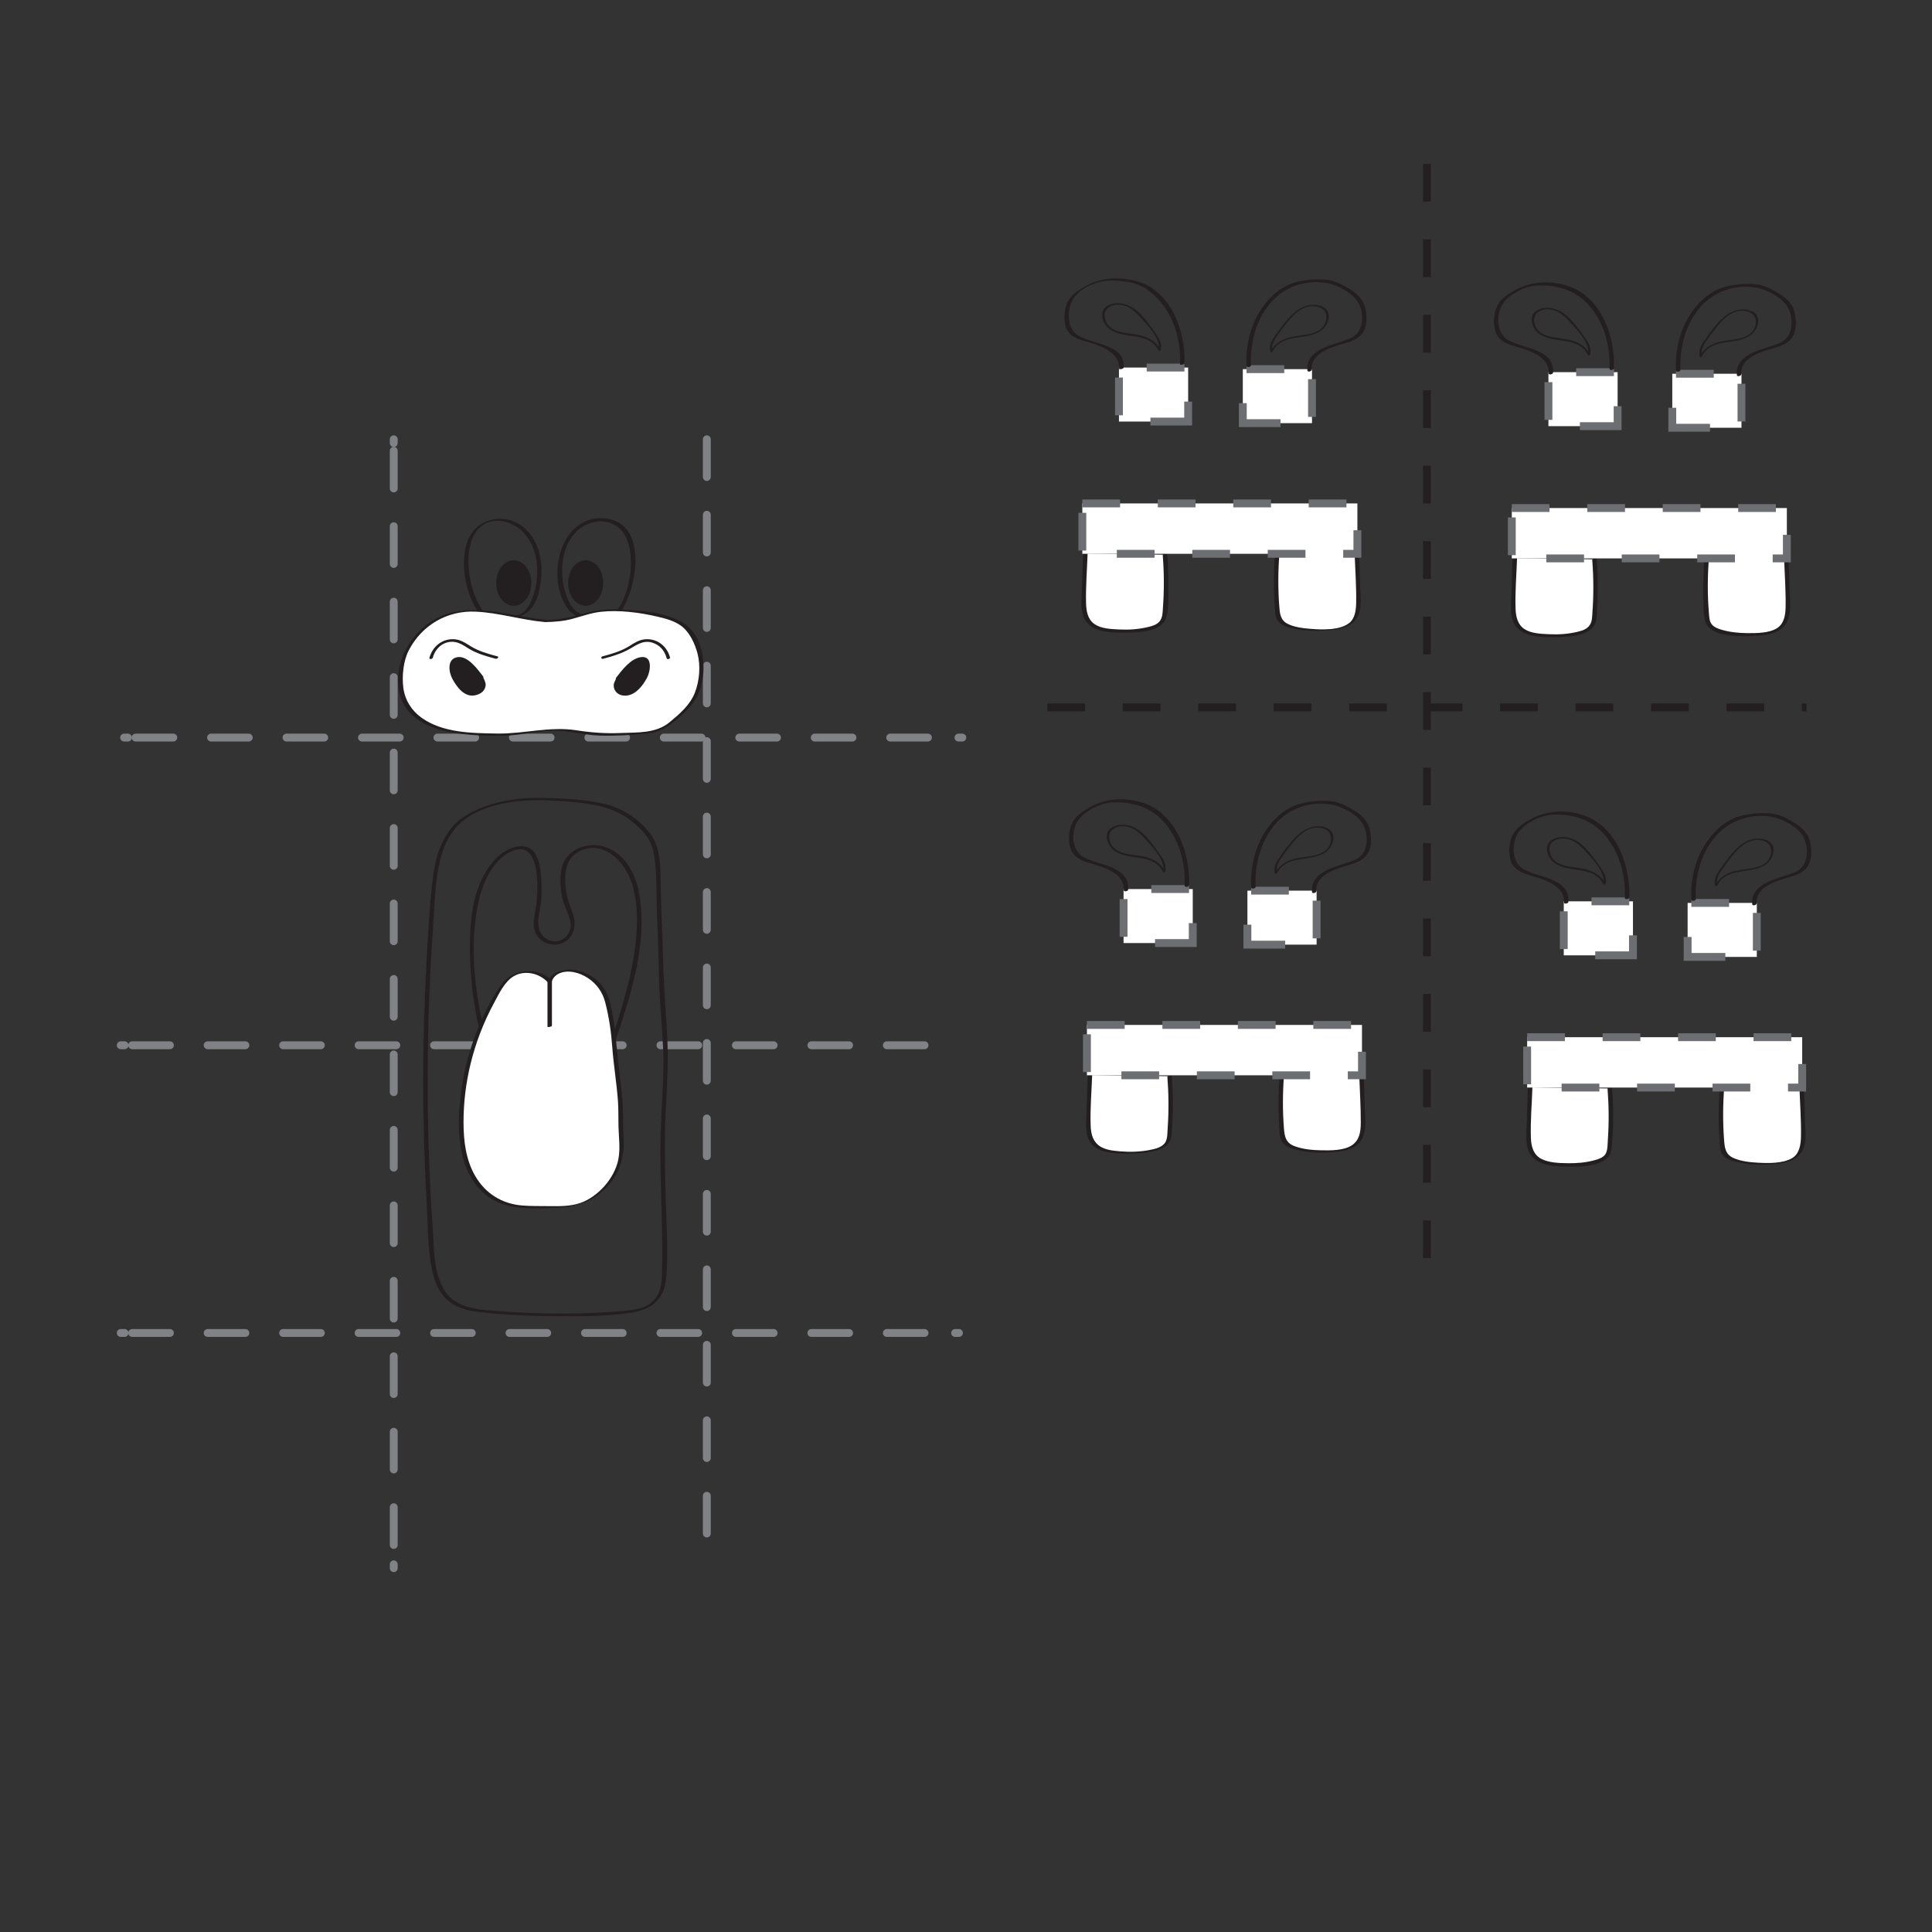 <?xml version="1.0" encoding="UTF-8"?>
<!DOCTYPE svg PUBLIC "-//W3C//DTD SVG 1.1//EN" "http://www.w3.org/Graphics/SVG/1.1/DTD/svg11.dtd">
<!-- Creator: CorelDRAW 2019 (64-Bit) -->
<svg xmlns="http://www.w3.org/2000/svg" xml:space="preserve" width="3.413in" height="3.413in" version="1.1" style="shape-rendering:geometricPrecision; text-rendering:geometricPrecision; image-rendering:optimizeQuality; fill-rule:evenodd; clip-rule:evenodd"
viewBox="0 0 3413.33 3413.33"
 xmlns:xlink="http://www.w3.org/1999/xlink">
 <rect x="0" y="0" width="3413.33" height="3413.33" fill="#333333" stroke="none"/>
 <defs>
  <style type="text/css">
   <![CDATA[
    .str1 {stroke:#808285;stroke-width:13.89;stroke-linecap:round;stroke-miterlimit:10}
    .str2 {stroke:#231F20;stroke-width:13.89;stroke-miterlimit:10;stroke-dasharray:66.661 66.661}
    .str3 {stroke:#6D6E71;stroke-width:13.89;stroke-miterlimit:10;stroke-dasharray:66.661 66.661}
    .str0 {stroke:#808285;stroke-width:13.89;stroke-linecap:round;stroke-miterlimit:10;stroke-dasharray:66.661 66.661}
    .fil0 {fill:none}
    .fil2 {fill:none;fill-rule:nonzero}
    .fil1 {fill:#231F20;fill-rule:nonzero}
    .fil3 {fill:white;fill-rule:nonzero}
   ]]>
  </style>
 </defs>
 <g id="Layer_x0020_1">
  <rect class="fil0" x="-0" y="-0" width="3413.33" height="3413.33"/>
  <path class="fil1" d="M1091.28 1088.33c35.52,-42.93 57.05,-169.84 -26.72,-172.69 -77.33,-2.63 -99.78,107 -61.48,159.63 10.95,15.06 26.67,17.32 44.22,18.84 12.41,1.07 32.98,3.96 43.31,-5.16 3.98,-3.52 -2.3,-5.9 -5.15,-3.37 -5.83,5.15 -18.35,3.9 -25.68,3.65 -8.97,-0.31 -18.11,-1.16 -26.94,-2.83 -15.94,-3.01 -24.77,-15.2 -30.44,-29.48 -14.43,-36.3 -13.7,-86.7 14.6,-116.28 17.82,-18.62 47.42,-26.46 70.45,-12.3 17.78,10.93 24.7,32.2 26.6,51.93 3.39,35.26 -6.46,78.34 -29.28,105.91 -3.13,3.79 4.35,4.78 6.52,2.15z"/>
  <path class="fil1" d="M1065.71 1030.01c0,22.21 -13.89,40.22 -31.02,40.22 -17.13,0 -31.02,-18.01 -31.02,-40.22 0,-22.21 13.89,-40.22 31.02,-40.22 17.13,0 31.02,18.01 31.02,40.22z"/>
  <path class="fil1" d="M858.06 1085.88c-21.98,-26.57 -31.5,-66.67 -30.19,-100.65 0.7,-18.21 5.22,-38.44 18.4,-51.9 21.96,-22.42 57.31,-13.74 77.33,6.17 29.63,29.49 30.89,79.92 17.16,117.09 -5.28,14.29 -13.04,27.34 -29.12,30.97 -12.76,2.88 -42.58,8.05 -53.58,-1.67 -1.65,-1.46 -8.78,1.52 -7.38,2.76 8.81,7.78 26.8,5.45 37.46,4.74 13.43,-0.9 29.07,-1.56 40.54,-9.44 23.8,-16.34 28.39,-54.48 27.91,-80.36 -0.75,-40.44 -24.31,-83.56 -68.62,-86.72 -35.5,-2.54 -60.76,21.15 -66.44,55.33 -6.37,38.35 4.17,86.26 29.14,116.45 1.31,1.57 8.75,-1.1 7.38,-2.76z"/>
  <path class="fil1" d="M876.67 1030.01c0,22.21 13.89,40.22 31.02,40.22 17.13,0 31.02,-18.01 31.02,-40.22 0,-22.21 -13.89,-40.22 -31.02,-40.22 -17.13,0 -31.02,18.01 -31.02,40.22z"/>
  <line class="fil2 str0" x1="1248.78" y1="776.1" x2="1248.78" y2= "2770.55" />
  <line class="fil2 str1" x1="695.64" y1="776.1" x2="695.64" y2= "782.87" />
  <line class="fil2 str0" x1="695.64" y1="796.35" x2="695.64" y2= "2757.04" />
  <line class="fil2 str1" x1="695.64" y1="2763.77" x2="695.64" y2= "2770.55" />
  <line class="fil2 str1" x1="213.33" y1="1846.68" x2="220.1" y2= "1846.68" />
  <line class="fil2 str0" x1="233.56" y1="1846.68" x2="1680.69" y2= "1846.68" />
  <line class="fil2 str1" x1="213.33" y1="2355.02" x2="220.1" y2= "2355.02" />
  <line class="fil2 str0" x1="233.56" y1="2355.02" x2="1680.69" y2= "2355.02" />
  <line class="fil2 str1" x1="1687.42" y1="2355.02" x2="1694.19" y2= "2355.02" />
  <line class="fil2 str1" x1="219.28" y1="1303.11" x2="226.06" y2= "1303.11" />
  <line class="fil2 str0" x1="239.52" y1="1303.11" x2="1686.63" y2= "1303.11" />
  <line class="fil2 str1" x1="1693.37" y1="1303.11" x2="1700.14" y2= "1303.11" />
  <path class="fil1" d="M801.11 1458.5c-23.25,26.76 -32,58.38 -36.33,92.95 -5.86,46.71 -8.16,93.83 -10.83,140.8 -5.56,97.78 -7.36,195.77 -5.45,293.69 0.96,49.31 2.87,98.6 5.72,147.84 2.41,41.54 1,87.48 13.89,127.5 11.52,35.76 38,51.65 74.09,56.17 46.44,5.81 93.7,7.7 140.47,7.89 44.54,0.18 91.45,0.74 135.49,-6.73 33.6,-5.71 55.49,-23.96 58.7,-59.12 4.2,-46.07 0.65,-93.71 -0.6,-139.88 -1.41,-51.79 -2.69,-103.6 -0.08,-155.38 2.35,-46.63 5.22,-92.75 2.31,-139.44 -2.99,-47.99 -6.37,-95.6 -7.39,-143.71 -0.87,-40.85 -3.58,-81.47 -3.94,-122.33 -0.25,-29.02 -0.17,-62.93 -19.09,-86.82 -20.41,-25.76 -48.48,-44.1 -80.32,-51.69 -35.48,-8.46 -72.54,-9.47 -108.84,-10.56 -42.49,-1.28 -88.29,6.02 -126.28,25.59 -11.74,6.05 -22.5,13.55 -31.53,23.23 -3.17,3.39 4.46,3.43 6.33,1.43 31.57,-33.85 88.03,-44.87 132.78,-46 27.5,-0.7 55.9,1.3 83.22,4.24 37.33,4.02 70.26,12.49 98.89,37.84 11.36,10.06 22.51,21.37 28.12,35.72 5.38,13.73 7.09,28.79 8.04,43.4 2.12,32.7 1.06,65.52 2.98,98.26 2.56,43.59 1.55,87.31 4.4,130.89 3,46.01 7.63,91.53 5.84,137.73 -1.72,44.35 -5.06,88.48 -4.95,132.89 0.11,43.31 1.81,86.6 2.74,129.9 0.53,24.94 0.82,49.9 0.36,74.85 -0.35,19.39 -0.25,41.86 -14.09,57.11 -14.03,15.46 -36.33,17.91 -56.02,19.57 -23.69,2 -47.46,3.2 -71.22,3.86 -45.52,1.25 -91.11,0.22 -136.53,-3.1 -39.57,-2.89 -88.61,-1.79 -109.57,-42.1 -16.8,-32.3 -15.8,-73.1 -18.18,-108.44 -3,-44.73 -5.22,-89.52 -6.67,-134.33 -2.95,-92.12 -2.58,-184.34 1.1,-276.43 1.79,-44.68 4.45,-89.33 7.37,-133.94 2.45,-37.58 3.87,-77.6 14.84,-113.91 5.41,-17.91 14.28,-33.92 26.54,-48.03 3.06,-3.52 -4.52,-3.51 -6.33,-1.43z"/>
  <path class="fil1" d="M859.71 1836.89c-20.33,-76.41 -31.46,-163.22 -14.7,-241.43 7.18,-33.46 23.93,-74.81 57,-90.61 54.38,-25.98 49.17,69.07 44.88,97.44 -2.46,16.3 -8.13,34.52 1.3,49.73 6.68,10.78 19.28,17.17 31.87,16.92 29.33,-0.58 41.34,-30.02 32.02,-54.55 -8.02,-21.08 -13.92,-39.16 -13.72,-62.19 0.19,-22.62 8.28,-42.55 30.89,-50.76 42.14,-15.31 77.05,25.13 87.85,61.39 13.56,45.47 8.47,96.91 -0.19,142.83 -9.13,48.37 -24.62,95.22 -40.13,141.83 -1.1,3.29 6.89,2.37 7.92,-0.73 28.28,-84.98 61.16,-179.3 44.1,-270.07 -6.48,-34.49 -25.87,-70.07 -61.54,-80.98 -25.95,-7.93 -59.06,1.97 -71.27,27.62 -7.82,16.41 -6.51,37.43 -4.04,55 1.6,11.34 5.31,21.45 9.72,31.94 4.23,10.1 8.64,21.02 5.5,32.09 -4.6,16.27 -21.8,25.17 -37.38,18.65 -14.45,-6.05 -19.7,-20.22 -18.8,-34.98 0.66,-10.78 3.64,-21.32 4.78,-32.05 1.26,-11.85 1.16,-23.79 0.68,-35.68 -1.12,-27.56 -5.29,-69.65 -43.54,-62.52 -30.73,5.72 -53.19,37.17 -64.56,64.04 -16.55,39.09 -18.72,82.95 -18.09,124.85 0.79,52.16 8.19,103.93 21.6,154.32 0.89,3.32 8.74,1.23 7.85,-2.1z"/>
  <path class="fil3" d="M1073.12 1769.55c-6.27,-28.43 -32.92,-51.51 -63.06,-54.61 -15.7,-1.62 -34.76,4.28 -38.75,18.96 -17.81,-20.54 -54.47,-22.22 -74.46,-3.43 -5.6,5.27 -9.86,11.7 -13.89,18.15 -43.87,70.17 -67.61,151.71 -67.94,233.34 -0.11,28.33 2.66,57.16 13.91,83.3 11.25,26.14 31.89,49.49 59.42,59.61 15.78,5.8 33,7.06 49.93,7.06 29.7,-0.01 69.21,3.85 95.86,-8.86 26.65,-12.71 53.72,-42.2 60.93,-69.87 6.6,-25.37 0.85,-48.96 1.56,-75.09 1.13,-41.89 -6.52,-74.04 -10.68,-125.7 -1.08,-13.43 -1.73,-31.4 -4.51,-46.44 -3.02,-16.31 -8.3,-36.42 -8.3,-36.42z"/>
  <path class="fil1" d="M1077.04 1768.5c-7.14,-28.18 -31.1,-49.84 -59.84,-54.54 -17.72,-2.89 -42.93,1.57 -49.77,20.64 2.53,-0.68 5.05,-1.35 7.57,-2.03 -16.81,-17.87 -43.97,-20.87 -66.07,-11.66 -13.62,5.67 -22.13,16.21 -29.85,28.41 -11.44,18.09 -21.41,37.18 -30.04,56.76 -15.95,36.19 -27.09,74.46 -33.02,113.57 -6.02,39.71 -8.57,82.67 0.89,122.04 7.97,33.17 27.33,64.88 58.62,80.54 31.5,15.77 72.76,12.67 107.04,11.67 29.61,-0.87 55.98,-7.43 78.97,-26.89 29.56,-25.02 42.07,-56.25 40.3,-94.57 -1.02,-22.13 -0.53,-44.32 -2,-66.41 -1.34,-20.16 -4.22,-40.18 -6.55,-60.24 -4.61,-39.64 -6.13,-78.46 -16.26,-117.27 -0.43,-1.64 -8.3,0.41 -7.85,2.1 6.85,26.28 10.52,52.04 12.52,79.09 2.34,31.58 7.58,62.85 9.99,94.42 1.15,15.16 0.64,30.21 0.98,45.39 0.45,19.78 3.62,39.73 -0.35,59.37 -6.6,32.59 -35.46,65.35 -66.78,76.34 -17.58,6.17 -37.12,5.89 -55.52,5.67 -15.84,-0.2 -31.93,0.17 -47.7,-1.15 -35.35,-2.94 -64.41,-20.96 -82.43,-51.59 -16.78,-28.51 -20.88,-62.35 -20.95,-94.86 -0.08,-35.25 4.26,-70.5 12.68,-104.73 9.05,-36.84 22.81,-72.52 40.82,-105.91 8.79,-16.3 18.94,-38.69 35.6,-48.19 19.5,-11.11 44.78,-4.94 59.56,10.77 1.14,1.22 7.04,-0.56 7.57,-2.03 5.32,-14.84 23.38,-18.51 37.49,-15.88 9.44,1.76 18.48,5.56 26.46,10.89 15.08,10.07 25.62,24.86 30.07,42.4 0.41,1.63 8.28,-0.39 7.85,-2.1z"/>
  <path class="fil1" d="M967.27 1734.18l0 79.94c0,1.07 7.85,0.02 7.85,-2.1l0 -79.94c0,-1.07 -7.85,-0.02 -7.85,2.11z"/>
  <path class="fil3" d="M965.09 1097.22c-84.67,-6.91 -162.81,-51.94 -231.46,29.35 -5.73,6.78 -15.67,21.74 -18.52,29.93 -2.59,7.43 -3.38,14.69 -4.88,22.41 -4.11,21.13 -3.6,43.95 6.32,63.06 15.76,30.35 51.3,44.83 85.02,50.53 28.16,4.76 56.85,5.13 85.4,5.48 31.91,0.4 64.5,-9.07 96.41,-9.03 28.58,0.04 56.48,9.65 85.04,8.86 22.67,-0.62 45.34,-1.59 67.98,-3.02 9.85,-0.63 19.89,-1.38 29.04,-5.06 9.75,-3.93 17.89,-10.93 25.84,-17.8 14.28,-12.36 28.92,-25.17 37.36,-42.07 7.72,-15.44 9.62,-33.09 10.46,-50.34 1.19,-24.49 -9.45,-49.73 -24.94,-68.74 -20.38,-25 -97.83,-31.71 -130.07,-32.52 -52.41,-1.32 -66.3,20.28 -118.71,18.96l-0.3 0z"/>
  <path class="fil1" d="M967.58 1095.38c-75.28,-6.67 -156.97,-43.39 -221.54,14.73 -33.74,30.37 -53.4,79.77 -37.1,124.5 14.85,40.75 60.94,55.98 100.11,61.22 26.73,3.57 54.38,4.55 81.35,3.98 29,-0.6 57.34,-8.19 86.33,-8.94 27.87,-0.72 54.78,7.95 82.53,8.75 28.25,0.81 57.79,-0.83 85.89,-3.8 21.6,-2.28 36.44,-12.37 52.51,-26.43 17.13,-14.98 33.23,-30.87 40,-53.23 11.42,-37.66 5.79,-94.22 -31.59,-116.36 -31.42,-18.61 -74.49,-21.31 -110.11,-23.04 -20.08,-0.97 -39.6,0.41 -59.04,5.71 -23.86,6.49 -45.17,12.38 -70.2,12.88 -2.47,0.05 -8.47,3.83 -3.25,3.73 16.25,-0.32 31.7,-1.5 47.49,-5.66 16.82,-4.44 33.04,-10.6 50.46,-12.52 32.57,-3.59 68.94,1.27 100.69,8.68 13.96,3.26 29.04,7.35 40.86,15.79 15.22,10.88 24.76,31.65 29.37,49.28 5.72,21.89 3.45,48.3 -4.77,69.35 -8.48,21.67 -27.05,37.47 -44.51,51.95 -24.23,20.11 -56.89,17.89 -86.86,19.09 -26.65,1.07 -51.46,-0.74 -77.77,-4.82 -47.37,-7.35 -92.59,6.46 -139.91,5.74 -44.59,-0.68 -96.33,-0.91 -134.13,-28.19 -17.7,-12.78 -29.07,-31.33 -31.85,-53.06 -2.62,-20.39 0.1,-47.49 9.8,-66.03 23.16,-44.29 67.59,-70.13 117.19,-68.07 41.54,1.72 81.73,14.77 123.09,18.43 2.02,0.18 9.08,-3.31 4.96,-3.67z"/>
  <path class="fil1" d="M850.45 1197.16c-7.98,-10.64 -17.28,-20.3 -27.62,-28.67 -2.98,-2.41 -6.15,-4.77 -9.83,-5.83 -3.69,-1.06 -8.04,-0.58 -10.77,2.11 -1.26,1.24 -2.08,2.85 -2.72,4.5 -2.9,7.57 -1.94,16.21 1.09,23.74 3.03,7.52 7.96,14.11 13.08,20.4 4.41,5.42 9.31,10.91 15.91,13.2 7.61,2.64 16.9,0.01 21.57,-6.57 4.67,-6.57 3.89,-16.6 -2.1,-22.01l1.39 -0.87z"/>
  <path class="fil1" d="M854.38 1196.11c-9.83,-12.74 -27.48,-37.83 -45.86,-35.15 -18.88,2.75 -16.1,25.79 -9.21,38.56 7.79,14.42 21.24,32.61 39.72,28.96 4.89,-0.97 10.16,-3.04 13.73,-6.61 3.36,-3.35 5.33,-7.82 5.35,-12.6 0,-2.87 -3.88,-12.61 -4.68,-12.11 3.14,-1.96 -4.62,-0.8 -5.94,0.02 -0.46,0.29 -0.93,0.58 -1.39,0.87 -0.01,0.01 -1.22,0.73 -0.95,1.04 3.11,3.57 5.14,7.42 5.12,12.29 -0.06,8.7 -3.39,9.49 -11.53,10.98 -8.16,1.49 -7.86,2.61 -12.85,-1.36 -8.76,-6.98 -17.23,-18.57 -21.35,-29.04 -4,-10.19 -5.58,-33.64 11.54,-24.52 11.81,6.3 22.5,20.46 30.46,30.78 1.35,1.75 8.26,-1.57 7.85,-2.11z"/>
  <path class="fil1" d="M878.94 1159.64c-16.52,-4.43 -33.11,-9 -47.75,-18.15 -9.93,-6.21 -18.29,-11.96 -30.44,-12.23 -20.63,-0.45 -36.93,13.72 -42.11,33.1 -0.79,2.95 5.25,2.35 5.98,-0.38 3.92,-14.67 15.16,-26.34 30.85,-27.99 13.28,-1.39 22.63,5.83 33.23,12.26 14.43,8.74 30.73,13.22 46.89,17.56 2.7,0.72 6.94,-3.2 3.35,-4.16z"/>
  <path class="fil1" d="M1091.93 1197.16c7.98,-10.64 17.28,-20.3 27.62,-28.67 2.98,-2.41 6.14,-4.77 9.83,-5.83 3.69,-1.06 8.04,-0.58 10.77,2.11 1.26,1.24 2.08,2.85 2.72,4.5 2.9,7.57 1.94,16.21 -1.09,23.74 -3.03,7.52 -7.96,14.11 -13.08,20.4 -4.41,5.42 -9.3,10.91 -15.91,13.2 -7.61,2.64 -16.9,0.01 -21.57,-6.57 -4.67,-6.57 -3.88,-16.6 2.1,-22.01l-1.39 -0.87z"/>
  <path class="fil1" d="M1095.8 1196.42c7.33,-9.5 16.55,-22.4 27.29,-28.31 9.01,-4.96 14.89,-3.65 17,6.07 1.54,7.14 -0.08,14.85 -3,21.41 -4.82,10.82 -13.92,24.21 -25.15,28.08 -16.84,5.8 -25.07,-14.53 -14.75,-26.38 0.14,-0.23 0.09,-0.41 -0.15,-0.55 -0.46,-0.29 -0.93,-0.58 -1.39,-0.87 -1.8,-1.12 -8.17,2.11 -7.43,2.58 0.61,0.38 -3.27,7.52 -3.63,9.49 -0.95,5.18 0.43,10.45 3.84,14.44 4.69,5.46 11.89,7.24 18.85,6.49 16.41,-1.77 28.47,-17.7 35.72,-31.14 6.28,-11.65 10.49,-39.13 -10,-36.84 -18.59,2.08 -34.45,23.42 -44.94,37.01 -0.28,0.37 6.32,0.33 7.72,-1.48z"/>
  <path class="fil1" d="M1065.7 1163.88c17.31,-4.64 33.97,-9.65 49.41,-18.96 13.77,-8.3 25.56,-15.25 42.1,-7.69 10.99,5.02 17.54,14.24 20.61,25.73 0.77,2.88 6.66,1.31 5.89,-1.57 -5.3,-19.85 -22.56,-33.48 -43.44,-31.98 -11.2,0.8 -19.33,6.36 -28.57,12.12 -14.52,9.04 -30.76,13.65 -47.15,18.04 -3.65,0.98 -2.51,5.3 1.16,4.31z"/>
  <g id="_2332704170208">
   <line class="fil2 str2" x1="1850.33" y1="1249.71" x2="3191.63" y2= "1249.71" />
   <path class="fil3" d="M1917.56 978.08c-0.87,26.16 -1.74,52.33 -2.61,78.49 -0.54,16.36 -0.15,34.92 12.78,46.01 8.17,7 19.68,9.37 30.68,10.74 24.43,3.04 49.59,2.5 73.34,-3.64 9.33,-2.41 19.28,-6.38 23.37,-14.56 1.81,-3.63 2.24,-7.7 2.61,-11.69 3.17,-34.36 3.33,-68.96 0.5,-103.34l-140.67 -2.02z"/>
   <path class="fil1" d="M1913.59 978.42c-0.7,20.93 -1.39,41.86 -2.09,62.79 -0.5,15.21 -2.65,32.09 2.28,46.85 9.85,29.47 47.47,29.91 73.26,29.78 21.09,-0.11 64.91,-0.72 73.2,-26.11 5.38,-16.47 3.67,-37.96 3.9,-55.13 0.26,-19.22 -0.5,-38.41 -2,-57.57 -0.26,-3.36 -8.13,-1.53 -7.85,2.11 2.4,30.73 2.61,61.56 0.32,92.31 -0.63,8.52 -0.32,17.69 -6.02,24.42 -5.02,5.94 -12.57,8.04 -19.91,9.83 -16.84,4.12 -34.42,5.26 -51.69,4.38 -13.96,-0.71 -31.05,-1.24 -43.01,-9.3 -12.31,-8.29 -14.84,-23.19 -15.19,-36.96 -0.74,-29.23 1.75,-58.87 2.72,-88.1 0.13,-3.93 -7.82,-2.68 -7.93,0.68z"/>
   <path class="fil3" d="M2397.19 976.01c0.87,26.17 1.74,52.33 2.61,78.49 0.54,16.36 0.15,34.91 -12.78,46 -8.17,7 -19.68,9.37 -30.68,10.74 -24.43,3.04 -49.59,2.5 -73.34,-3.63 -9.33,-2.41 -19.28,-6.39 -23.37,-14.56 -1.81,-3.63 -2.24,-7.7 -2.61,-11.69 -3.17,-34.36 -3.33,-68.96 -0.5,-103.35l140.67 -2.01z"/>
   <path class="fil1" d="M2393.26 977.06c0.97,29.27 3.23,58.83 2.72,88.11 -0.22,12.15 -1.96,27.74 -12.5,35.72 -17.14,12.99 -47.62,11.77 -68.2,10.09 -13.35,-1.08 -28.59,-2.79 -40.61,-8.98 -13.06,-6.73 -13.6,-18.8 -14.59,-32 -2.33,-30.98 -2.06,-62.06 0.36,-93.03 0.06,-0.78 -7.69,-0.06 -7.85,2.1 -1.61,20.64 -2.32,41.32 -1.87,62.03 0.23,10.34 0.73,20.69 1.5,31 0.57,7.58 0.24,16.76 4.37,23.43 6.54,10.57 21.46,13.47 32.72,15.66 16.6,3.24 33.69,3.93 50.55,2.85 22.75,-1.46 52.67,-4.45 61.03,-29.84 4.86,-14.73 2.82,-31.26 2.31,-46.45 -0.7,-20.94 -1.39,-41.87 -2.09,-62.8 -0.03,-1.04 -7.92,0.11 -7.85,2.1z"/>
   <polygon class="fil3 str3" points="1912.2,889.44 2398.13,889.44 2398.13,978.41 1912.2,978.41 "/>
   <line class="fil2 str2" x1="2520.98" y1="2222.75" x2="2520.98" y2= "276.67" />
   <polygon class="fil3 str3" points="2099.15,744.78 1976.91,744.78 1976.91,649.39 2099.15,649.39 "/>
   <path class="fil1" d="M2092.65 641.9c2.13,-56.09 -23.57,-128.23 -83.72,-144.85 -29.26,-8.08 -61.15,-7.46 -88.02,6.97 -13.24,7.11 -27.94,15.46 -34.74,29.55 -6.59,13.67 -7.95,34.5 -1.21,48.27 7.45,15.23 24.62,18.83 39.5,23.12 21.74,6.26 55,19.31 52.75,46.89 -0.08,0.98 7.67,0.19 7.85,-2.1 3.63,-44.59 -60.61,-40.37 -84.27,-59.93 -15.85,-13.09 -15.21,-42.69 -6,-59.48 12.84,-23.45 48.56,-36.08 72.81,-34.74 21.18,1.17 41.59,3.78 59.5,16 11.46,7.83 21.24,18.13 29.29,29.39 21.45,30 29.81,66.53 28.43,103.01 -0.04,1.08 7.77,0.14 7.85,-2.1z"/>
   <path class="fil1" d="M2050.6 618.28c2.87,-12.03 -3.04,-20.75 -9.67,-30.33 -9.08,-13.11 -18.95,-26.69 -30.74,-37.53 -14.11,-13 -35.16,-19.81 -53.13,-10.38 -16.59,8.72 -9.68,31.89 2.89,41.2 26.61,19.69 68.66,3.2 86.71,37.78 0.76,1.46 4.59,0.24 3.92,-1.05 -7.51,-14.39 -20.83,-21.76 -36.22,-25.57 -21.16,-5.23 -54.2,-2.1 -61.76,-28.18 -6.1,-21.03 15.01,-29.11 32.23,-24.62 11.91,3.11 20.89,10.89 28.93,19.88 12.62,14.09 37.77,38.75 32.89,59.23 -0.39,1.62 3.59,1.06 3.94,-0.43z"/>
   <polygon class="fil3 str3" points="2195.72,747.59 2317.96,747.59 2317.96,652.2 2195.72,652.2 "/>
   <path class="fil1" d="M2210.11 645.43c-1.46,-38.56 8.02,-77.56 32.57,-108.02 24.09,-29.89 62.33,-43.67 100.65,-37.5 19.56,3.15 46.89,17.62 56.68,35.42 10.81,19.64 9.3,51.69 -13.16,61.94 -26.46,12.06 -80.32,16.98 -77.03,57.4 0.28,3.39 8.15,1.55 7.85,-2.1 -2.35,-28.84 35.89,-39.54 57.46,-45.72 11.53,-3.3 23.62,-7.41 31.22,-17.27 9.15,-11.89 8.87,-29.39 6.09,-43.45 -3.2,-16.17 -13.8,-26.69 -27.43,-35.11 -13.21,-8.16 -27.59,-15.79 -43.32,-17.07 -17.08,-1.4 -36.65,0.31 -53.19,4.86 -23.75,6.53 -43.05,23.21 -57.19,42.89 -21.82,30.38 -30.53,67.38 -29.13,104.42 0.15,3.98 8.06,2.67 7.94,-0.67z"/>
   <path class="fil1" d="M2248.2 620.78c-2.96,-12.43 4.07,-21.57 10.82,-31.17 7.14,-10.16 14.79,-20.15 23.24,-29.27 10,-10.78 22.96,-20.11 38.46,-19.39 15.02,0.69 25.55,9.49 22,25.13 -6.43,28.35 -43.63,23.77 -65.69,30.33 -13.89,4.14 -25.81,11.69 -32.65,24.79 -0.93,1.78 3.02,1.5 3.69,0.22 17.95,-34.39 59.9,-18.14 86.54,-37.68 13.2,-9.69 19.96,-33.69 2.02,-41.89 -18.67,-8.54 -39.41,-0.11 -53.23,13.22 -10.54,10.17 -19.67,22.39 -28.07,34.33 -7.21,10.25 -14.16,19.4 -11.06,32.44 0.36,1.53 4.3,0.51 3.93,-1.05z"/>
   <path class="fil3" d="M1925.69 1899.43c-0.87,26.16 -1.74,52.33 -2.61,78.49 -0.54,16.36 -0.15,34.91 12.78,46 8.17,7 19.68,9.37 30.68,10.74 24.43,3.05 49.59,2.5 73.34,-3.64 9.33,-2.41 19.28,-6.38 23.36,-14.55 1.81,-3.63 2.25,-7.7 2.61,-11.69 3.17,-34.36 3.33,-68.96 0.5,-103.35l-140.67 -2.01z"/>
   <path class="fil1" d="M1921.76 1900.48c-0.7,20.93 -1.39,41.86 -2.09,62.8 -0.52,15.57 -2.77,32.94 2.89,47.89 10.79,28.48 51.62,27.61 76.73,26.78 18.9,-0.63 57.47,-1.84 67.82,-22.17 3.3,-6.49 3,-15.33 3.53,-22.35 0.78,-10.32 1.27,-20.66 1.5,-31.01 0.47,-20.7 -0.25,-41.39 -1.86,-62.02 -0.11,-1.39 -8.02,-0.01 -7.85,2.1 2.35,30.11 2.66,60.31 0.54,90.45 -0.54,7.63 -0.09,17.31 -3.6,24.22 -4.93,9.72 -18.55,12.7 -28.33,14.59 -17.15,3.31 -34.76,3.78 -52.15,2.34 -14.54,-1.21 -31.37,-2.84 -41.78,-14.18 -7.89,-8.59 -9.79,-20.19 -10.2,-31.5 -1.07,-29.83 1.7,-60.22 2.69,-90.05 0.04,-1.14 -7.78,-0.17 -7.85,2.1z"/>
   <path class="fil3" d="M2405.32 1897.36c0.87,26.17 1.74,52.33 2.61,78.49 0.54,16.36 0.15,34.92 -12.78,46.01 -8.17,7 -19.68,9.37 -30.68,10.74 -24.43,3.05 -49.59,2.5 -73.34,-3.63 -9.33,-2.41 -19.28,-6.39 -23.37,-14.56 -1.81,-3.63 -2.24,-7.7 -2.61,-11.69 -3.17,-34.36 -3.33,-68.96 -0.5,-103.35l140.67 -2.02z"/>
   <path class="fil1" d="M2401.39 1898.41c0.95,28.66 2.93,57.49 2.75,86.17 -0.09,15.31 -2.57,30.67 -16.51,39.33 -14.45,8.98 -37.09,8.65 -53.6,8.35 -15.38,-0.28 -32.24,-1.83 -46.78,-7.26 -15.2,-5.68 -17.66,-16.05 -18.84,-31.06 -2.5,-31.67 -2.33,-63.43 0.15,-95.09 0.23,-2.95 -7.64,-1.4 -7.83,1.06 -1.49,19.1 -2.22,38.22 -1.96,57.38 0.14,10.35 0.55,20.69 1.23,31.01 0.56,8.5 -0.08,19.37 3.84,27.16 5.06,10.07 17.11,13.63 27.24,16.11 17.8,4.35 36.37,5.57 54.63,4.64 23.85,-1.23 54.57,-3.91 63.37,-30.44 4.87,-14.7 2.76,-31.53 2.25,-46.66 -0.7,-20.93 -1.39,-41.86 -2.09,-62.8 -0.07,-2.25 -7.94,-0.77 -7.85,2.1z"/>
   <polygon class="fil3 str3" points="1920.33,1810.8 2406.26,1810.8 2406.26,1899.76 1920.33,1899.76 "/>
   <polygon class="fil3 str3" points="2107.28,1666.12 1985.04,1666.12 1985.04,1570.74 2107.28,1570.74 "/>
   <path class="fil1" d="M2100.8 1563.9c2.07,-54.61 -20.79,-121.4 -75.82,-143.39 -30.59,-12.23 -68.14,-11.54 -96.95,4.26 -12.95,7.11 -26.87,15.4 -33.57,29.19 -6.3,12.97 -7.72,31.72 -2.93,45.46 5.43,15.57 19.97,21.55 34.69,25.77 22.45,6.43 61.51,17.51 59.08,47.36 -0.29,3.61 7.65,2.27 7.9,-0.8 3.4,-41.74 -53.39,-43.08 -78.94,-57.42 -20.45,-11.48 -22,-42.49 -11.53,-61.68 10.71,-19.63 42.23,-34.32 63.46,-35 38.23,-1.2 70.95,9.88 94.74,40.11 23.91,30.38 33.41,68.77 31.96,106.95 -0.14,3.65 7.78,2.25 7.9,-0.8z"/>
   <path class="fil1" d="M2058.73 1539.63c2.87,-12.03 -3.04,-20.75 -9.67,-30.33 -9.09,-13.11 -18.95,-26.69 -30.74,-37.53 -14.11,-12.99 -35.16,-19.81 -53.13,-10.37 -16.59,8.72 -9.68,31.89 2.89,41.19 26.61,19.69 68.66,3.2 86.71,37.78 0.76,1.46 4.59,0.23 3.92,-1.05 -7.51,-14.39 -20.83,-21.76 -36.22,-25.57 -21.16,-5.23 -54.2,-2.1 -61.76,-28.18 -6.1,-21.03 15.01,-29.11 32.23,-24.62 11.91,3.11 20.89,10.89 28.93,19.88 12.61,14.09 37.76,38.75 32.88,59.22 -0.39,1.62 3.59,1.06 3.94,-0.43z"/>
   <polygon class="fil3 str3" points="2203.85,1668.93 2326.09,1668.93 2326.09,1573.55 2203.85,1573.55 "/>
   <path class="fil1" d="M2218.24 1566.78c-1.46,-38.56 8.02,-77.56 32.57,-108.02 24.09,-29.89 62.33,-43.67 100.65,-37.5 19.56,3.15 46.89,17.62 56.68,35.42 10.81,19.64 9.3,51.69 -13.16,61.94 -26.46,12.07 -80.32,16.98 -77.03,57.4 0.28,3.39 8.15,1.55 7.85,-2.11 -2.35,-28.84 35.89,-39.54 57.46,-45.72 11.53,-3.3 23.62,-7.41 31.22,-17.27 9.15,-11.9 8.87,-29.39 6.09,-43.45 -3.2,-16.16 -13.8,-26.69 -27.43,-35.11 -13.21,-8.17 -27.59,-15.8 -43.32,-17.08 -17.08,-1.4 -36.65,0.31 -53.2,4.87 -23.74,6.52 -43.05,23.21 -57.19,42.89 -21.82,30.37 -30.53,67.37 -29.13,104.41 0.15,3.98 8.06,2.67 7.94,-0.66z"/>
   <path class="fil1" d="M2256.33 1542.13c-2.96,-12.43 4.07,-21.57 10.82,-31.17 7.14,-10.16 14.79,-20.16 23.24,-29.27 10,-10.78 22.96,-20.1 38.46,-19.39 15.02,0.69 25.55,9.49 22,25.12 -6.44,28.36 -43.63,23.77 -65.69,30.34 -13.89,4.13 -25.81,11.69 -32.65,24.78 -0.93,1.78 3.02,1.5 3.69,0.22 17.95,-34.38 59.9,-18.13 86.54,-37.68 13.2,-9.69 19.96,-33.69 2.02,-41.9 -18.67,-8.54 -39.41,-0.11 -53.23,13.22 -10.54,10.17 -19.67,22.39 -28.07,34.33 -7.2,10.25 -14.16,19.4 -11.06,32.44 0.36,1.52 4.3,0.51 3.93,-1.05z"/>
   <path class="fil3" d="M2676.32 986.21c-0.87,26.16 -1.74,52.33 -2.61,78.49 -0.54,16.36 -0.15,34.92 12.78,46 8.17,7 19.67,9.37 30.68,10.74 24.43,3.04 49.59,2.5 73.34,-3.64 9.33,-2.41 19.28,-6.38 23.37,-14.56 1.81,-3.63 2.25,-7.7 2.61,-11.69 3.17,-34.36 3.34,-68.96 0.5,-103.34l-140.67 -2.02z"/>
   <path class="fil1" d="M2672.37 986.62c-0.7,20.93 -1.39,41.86 -2.09,62.79 -0.5,15.15 -2.65,32.07 2.26,46.78 9.96,29.82 49.22,29.94 75.16,29.48 19.67,-0.34 59.9,-1.04 70.11,-22.84 3.75,-8 3.27,-18.57 3.84,-27.16 0.68,-10.32 1.09,-20.67 1.23,-31.01 0.26,-19.2 -0.48,-38.36 -1.98,-57.5 -0.23,-2.97 -8.11,-1.22 -7.85,2.11 2.41,30.76 2.63,61.61 0.34,92.39 -0.56,7.64 -0.27,15.57 -4.43,22.18 -4.78,7.59 -13.04,10.22 -21.45,12.28 -16.85,4.11 -34.4,5.22 -51.69,4.34 -13.96,-0.71 -31.11,-1.26 -43.04,-9.4 -11.81,-8.06 -14.7,-22.19 -15.17,-35.55 -1.02,-29.74 1.65,-59.99 2.64,-89.73 0.12,-3.59 -7.8,-2.15 -7.89,0.83z"/>
   <path class="fil3" d="M3155.94 984.14c0.87,26.16 1.74,52.33 2.61,78.49 0.54,16.36 0.15,34.91 -12.78,46 -8.17,7 -19.67,9.37 -30.68,10.74 -24.43,3.04 -49.59,2.5 -73.34,-3.63 -9.33,-2.41 -19.28,-6.39 -23.36,-14.56 -1.81,-3.63 -2.25,-7.7 -2.61,-11.69 -3.17,-34.36 -3.33,-68.96 -0.5,-103.35l140.67 -2.01z"/>
   <path class="fil1" d="M3151.98 984.51c0.98,29.27 3.24,58.82 2.72,88.11 -0.24,13.46 -2.51,28.82 -14.69,36.87 -14.06,9.28 -36.72,9.16 -53.03,9.07 -14.98,-0.09 -30.25,-1.64 -44.68,-5.76 -6.63,-1.89 -14.26,-4.57 -18.51,-10.39 -3.96,-5.4 -4,-12.73 -4.55,-19.11 -2.79,-32.44 -2.55,-65.06 -0.02,-97.5 0.29,-3.75 -7.67,-2.48 -7.92,0.74 -1.61,20.65 -2.31,41.32 -1.86,62.03 0.35,15.92 -1.42,36.83 4.31,51.81 9.31,24.36 55.82,23.8 76.32,23.41 25.11,-0.48 59.84,-2.12 69.43,-30.38 5.04,-14.84 2.99,-31.48 2.48,-46.83 -0.69,-20.93 -1.39,-41.86 -2.08,-62.79 -0.13,-3.83 -8.02,-2.41 -7.92,0.74z"/>
   <polygon class="fil3 str3" points="2670.95,897.57 3156.89,897.57 3156.89,986.54 2670.95,986.54 "/>
   <polygon class="fil3 str3" points="2857.9,752.91 2735.67,752.91 2735.67,657.52 2857.9,657.52 "/>
   <path class="fil1" d="M2851.43 650.68c2.07,-54.61 -20.79,-121.4 -75.82,-143.39 -30.6,-12.22 -68.14,-11.54 -96.95,4.26 -12.95,7.1 -26.87,15.39 -33.57,29.18 -6.3,12.96 -7.72,31.72 -2.93,45.47 5.43,15.57 19.97,21.55 34.69,25.76 22.45,6.43 61.51,17.52 59.09,47.37 -0.3,3.6 7.65,2.27 7.9,-0.8 3.4,-41.74 -53.39,-43.08 -78.94,-57.42 -20.45,-11.48 -22,-42.5 -11.53,-61.68 10.71,-19.63 42.23,-34.32 63.46,-35 38.23,-1.21 70.95,9.87 94.74,40.1 23.91,30.38 33.41,68.77 31.96,106.95 -0.14,3.65 7.79,2.25 7.91,-0.8z"/>
   <path class="fil1" d="M2809.36 626.41c2.87,-12.03 -3.04,-20.76 -9.67,-30.33 -9.09,-13.11 -18.96,-26.69 -30.74,-37.53 -14.11,-13 -35.17,-19.81 -53.13,-10.38 -16.59,8.72 -9.68,31.89 2.89,41.2 26.61,19.69 68.66,3.2 86.71,37.78 0.76,1.46 4.6,0.24 3.93,-1.05 -7.51,-14.39 -20.83,-21.76 -36.22,-25.57 -21.16,-5.23 -54.19,-2.1 -61.76,-28.18 -6.1,-21.02 15.01,-29.11 32.24,-24.62 11.91,3.11 20.88,10.89 28.93,19.88 12.62,14.09 37.76,38.75 32.89,59.22 -0.39,1.62 3.59,1.06 3.94,-0.42z"/>
   <polygon class="fil3 str3" points="2954.48,755.72 3076.72,755.72 3076.72,660.33 2954.48,660.33 "/>
   <path class="fil1" d="M2968.87 653.56c-1.46,-38.56 8.02,-77.56 32.57,-108.02 24.09,-29.89 62.33,-43.67 100.65,-37.5 19.56,3.15 46.89,17.62 56.68,35.42 10.81,19.64 9.3,51.69 -13.16,61.94 -26.46,12.06 -80.31,16.98 -77.03,57.4 0.28,3.39 8.15,1.55 7.85,-2.11 -2.35,-28.83 35.88,-39.54 57.45,-45.72 11.53,-3.3 23.62,-7.41 31.22,-17.27 9.16,-11.89 8.87,-29.39 6.09,-43.45 -3.2,-16.17 -13.8,-26.69 -27.42,-35.11 -13.21,-8.17 -27.59,-15.79 -43.32,-17.07 -17.09,-1.4 -36.65,0.31 -53.2,4.86 -23.75,6.53 -43.05,23.22 -57.19,42.89 -21.82,30.38 -30.54,67.38 -29.13,104.42 0.15,3.98 8.06,2.67 7.94,-0.67z"/>
   <path class="fil1" d="M3006.96 628.91c-2.96,-12.43 4.08,-21.57 10.82,-31.17 7.15,-10.16 14.79,-20.16 23.25,-29.27 10,-10.78 22.96,-20.11 38.45,-19.39 15.02,0.69 25.55,9.49 22,25.13 -6.44,28.35 -43.63,23.77 -65.69,30.33 -13.89,4.14 -25.81,11.69 -32.65,24.79 -0.93,1.78 3.02,1.5 3.69,0.22 17.95,-34.39 59.89,-18.14 86.53,-37.68 13.2,-9.69 19.96,-33.69 2.02,-41.89 -18.67,-8.54 -39.4,-0.12 -53.23,13.22 -10.54,10.17 -19.67,22.39 -28.07,34.33 -7.21,10.25 -14.17,19.4 -11.06,32.44 0.36,1.52 4.3,0.51 3.92,-1.05z"/>
   <path class="fil3" d="M2703.42 1921.11c-0.87,26.16 -1.74,52.33 -2.61,78.49 -0.54,16.36 -0.15,34.91 12.78,46 8.17,7 19.67,9.37 30.68,10.74 24.43,3.04 49.59,2.5 73.34,-3.64 9.33,-2.41 19.28,-6.39 23.37,-14.56 1.81,-3.63 2.25,-7.7 2.61,-11.69 3.17,-34.36 3.33,-68.96 0.5,-103.35l-140.67 -2.01z"/>
   <path class="fil1" d="M2699.43 1921.36c-0.7,20.93 -1.39,41.86 -2.09,62.8 -0.49,14.76 -2.33,30.68 1.8,45.13 8.52,29.85 43.48,31.44 69.42,31.87 20.92,0.35 64.87,0.5 76.19,-22.47 3.36,-6.82 3.14,-15.4 3.69,-22.78 0.77,-10.32 1.27,-20.66 1.5,-31.01 0.47,-20.7 -0.25,-41.38 -1.86,-62.03 -0.33,-4.27 -8.27,-3.19 -7.98,0.51 2.35,30.11 2.66,60.31 0.54,90.45 -0.55,7.8 0,19.37 -4.78,25.93 -4.28,5.85 -12.37,8.27 -19.02,10.1 -15.37,4.24 -31.77,5.51 -47.68,5.23 -14.92,-0.26 -32.71,-0.77 -46.16,-7.77 -13.86,-7.22 -17.77,-21.79 -18.3,-36.41 -1.08,-29.83 1.7,-60.22 2.69,-90.05 0.14,-4.26 -7.85,-3.26 -7.98,0.51z"/>
   <path class="fil3" d="M3183.04 1919.04c0.87,26.16 1.74,52.33 2.61,78.49 0.54,16.36 0.15,34.91 -12.78,46 -8.17,7 -19.67,9.37 -30.68,10.74 -24.43,3.04 -49.59,2.5 -73.34,-3.63 -9.33,-2.41 -19.28,-6.39 -23.36,-14.56 -1.81,-3.63 -2.25,-7.7 -2.61,-11.69 -3.17,-34.36 -3.33,-68.96 -0.5,-103.35l140.67 -2.01z"/>
   <path class="fil1" d="M3179.12 1920.09c0.97,29.27 3.23,58.82 2.72,88.11 -0.23,13.22 -2.63,30.04 -15.2,37.62 -16.63,10.03 -42.44,9.38 -61.3,8.34 -14.32,-0.8 -30.19,-2.5 -43.36,-8.58 -14.12,-6.53 -14.99,-18.5 -16.04,-32.54 -2.32,-30.99 -2.06,-62.06 0.36,-93.03 0.09,-1.13 -7.67,-0.28 -7.85,2.1 -1.61,20.64 -2.31,41.32 -1.86,62.03 0.22,10.34 0.73,20.69 1.5,31 0.57,7.61 0.26,16.72 4.37,23.44 6.5,10.62 21.55,13.59 32.74,15.77 16.63,3.24 33.68,3.95 50.57,2.93 22.96,-1.4 52.51,-4.56 61,-29.97 4.91,-14.7 2.8,-31.37 2.29,-46.52 -0.7,-20.93 -1.39,-41.86 -2.09,-62.79 -0.04,-1.38 -7.93,-0.14 -7.85,2.1z"/>
   <polygon class="fil3 str3" points="2698.06,1832.47 3183.99,1832.47 3183.99,1921.43 2698.06,1921.43 "/>
   <polygon class="fil3 str3" points="2885,1687.8 2762.76,1687.8 2762.76,1592.42 2885,1592.42 "/>
   <path class="fil1" d="M2878.53 1585.58c2.07,-54.61 -20.79,-121.4 -75.82,-143.39 -30.6,-12.23 -68.14,-11.54 -96.95,4.26 -12.95,7.1 -26.87,15.39 -33.57,29.19 -6.3,12.96 -7.72,31.72 -2.93,45.46 5.43,15.57 19.97,21.55 34.69,25.77 22.45,6.43 61.51,17.51 59.08,47.36 -0.29,3.61 7.65,2.27 7.9,-0.8 3.4,-41.74 -53.39,-43.08 -78.94,-57.42 -20.45,-11.48 -22,-42.49 -11.53,-61.68 10.71,-19.63 42.23,-34.32 63.46,-35 38.24,-1.21 70.95,9.87 94.75,40.1 23.91,30.38 33.41,68.77 31.96,106.95 -0.14,3.65 7.78,2.25 7.9,-0.8z"/>
   <path class="fil1" d="M2836.46 1561.31c2.87,-12.03 -3.04,-20.75 -9.67,-30.33 -9.09,-13.11 -18.96,-26.68 -30.74,-37.53 -14.11,-12.99 -35.16,-19.81 -53.13,-10.37 -16.59,8.72 -9.68,31.89 2.89,41.19 26.61,19.69 68.66,3.21 86.71,37.78 0.76,1.46 4.6,0.23 3.93,-1.05 -7.51,-14.39 -20.83,-21.76 -36.22,-25.57 -21.16,-5.23 -54.19,-2.1 -61.76,-28.18 -6.1,-21.03 15.01,-29.11 32.24,-24.62 11.91,3.11 20.88,10.89 28.93,19.87 12.62,14.09 37.76,38.75 32.89,59.22 -0.39,1.62 3.59,1.06 3.94,-0.42z"/>
   <polygon class="fil3 str3" points="2981.58,1690.61 3103.82,1690.61 3103.82,1595.22 2981.58,1595.22 "/>
   <path class="fil1" d="M2995.97 1588.46c-1.46,-38.56 8.02,-77.56 32.57,-108.02 24.09,-29.89 62.33,-43.67 100.65,-37.5 19.56,3.15 46.89,17.62 56.68,35.41 10.81,19.64 9.3,51.7 -13.16,61.94 -26.46,12.06 -80.32,16.98 -77.03,57.4 0.28,3.39 8.15,1.55 7.85,-2.1 -2.35,-28.84 35.88,-39.54 57.45,-45.72 11.53,-3.3 23.62,-7.41 31.22,-17.27 9.16,-11.89 8.87,-29.39 6.09,-43.45 -3.2,-16.16 -13.8,-26.69 -27.42,-35.11 -13.21,-8.17 -27.59,-15.79 -43.32,-17.08 -17.09,-1.4 -36.65,0.31 -53.2,4.86 -23.75,6.53 -43.05,23.21 -57.19,42.89 -21.82,30.38 -30.53,67.38 -29.13,104.41 0.15,3.98 8.06,2.67 7.94,-0.66z"/>
   <path class="fil1" d="M3034.06 1563.81c-2.96,-12.43 4.08,-21.57 10.82,-31.17 7.15,-10.16 14.79,-20.16 23.25,-29.28 10,-10.78 22.96,-20.1 38.45,-19.39 15.02,0.69 25.55,9.48 22,25.12 -6.44,28.35 -43.63,23.77 -65.69,30.33 -13.89,4.14 -25.81,11.69 -32.65,24.79 -0.93,1.78 3.02,1.5 3.69,0.22 17.95,-34.38 59.89,-18.13 86.53,-37.68 13.2,-9.69 19.96,-33.69 2.02,-41.9 -18.67,-8.54 -39.4,-0.11 -53.23,13.22 -10.54,10.17 -19.67,22.39 -28.07,34.33 -7.21,10.25 -14.17,19.4 -11.06,32.44 0.36,1.52 4.3,0.51 3.92,-1.05z"/>
  </g>
 </g>
</svg>

